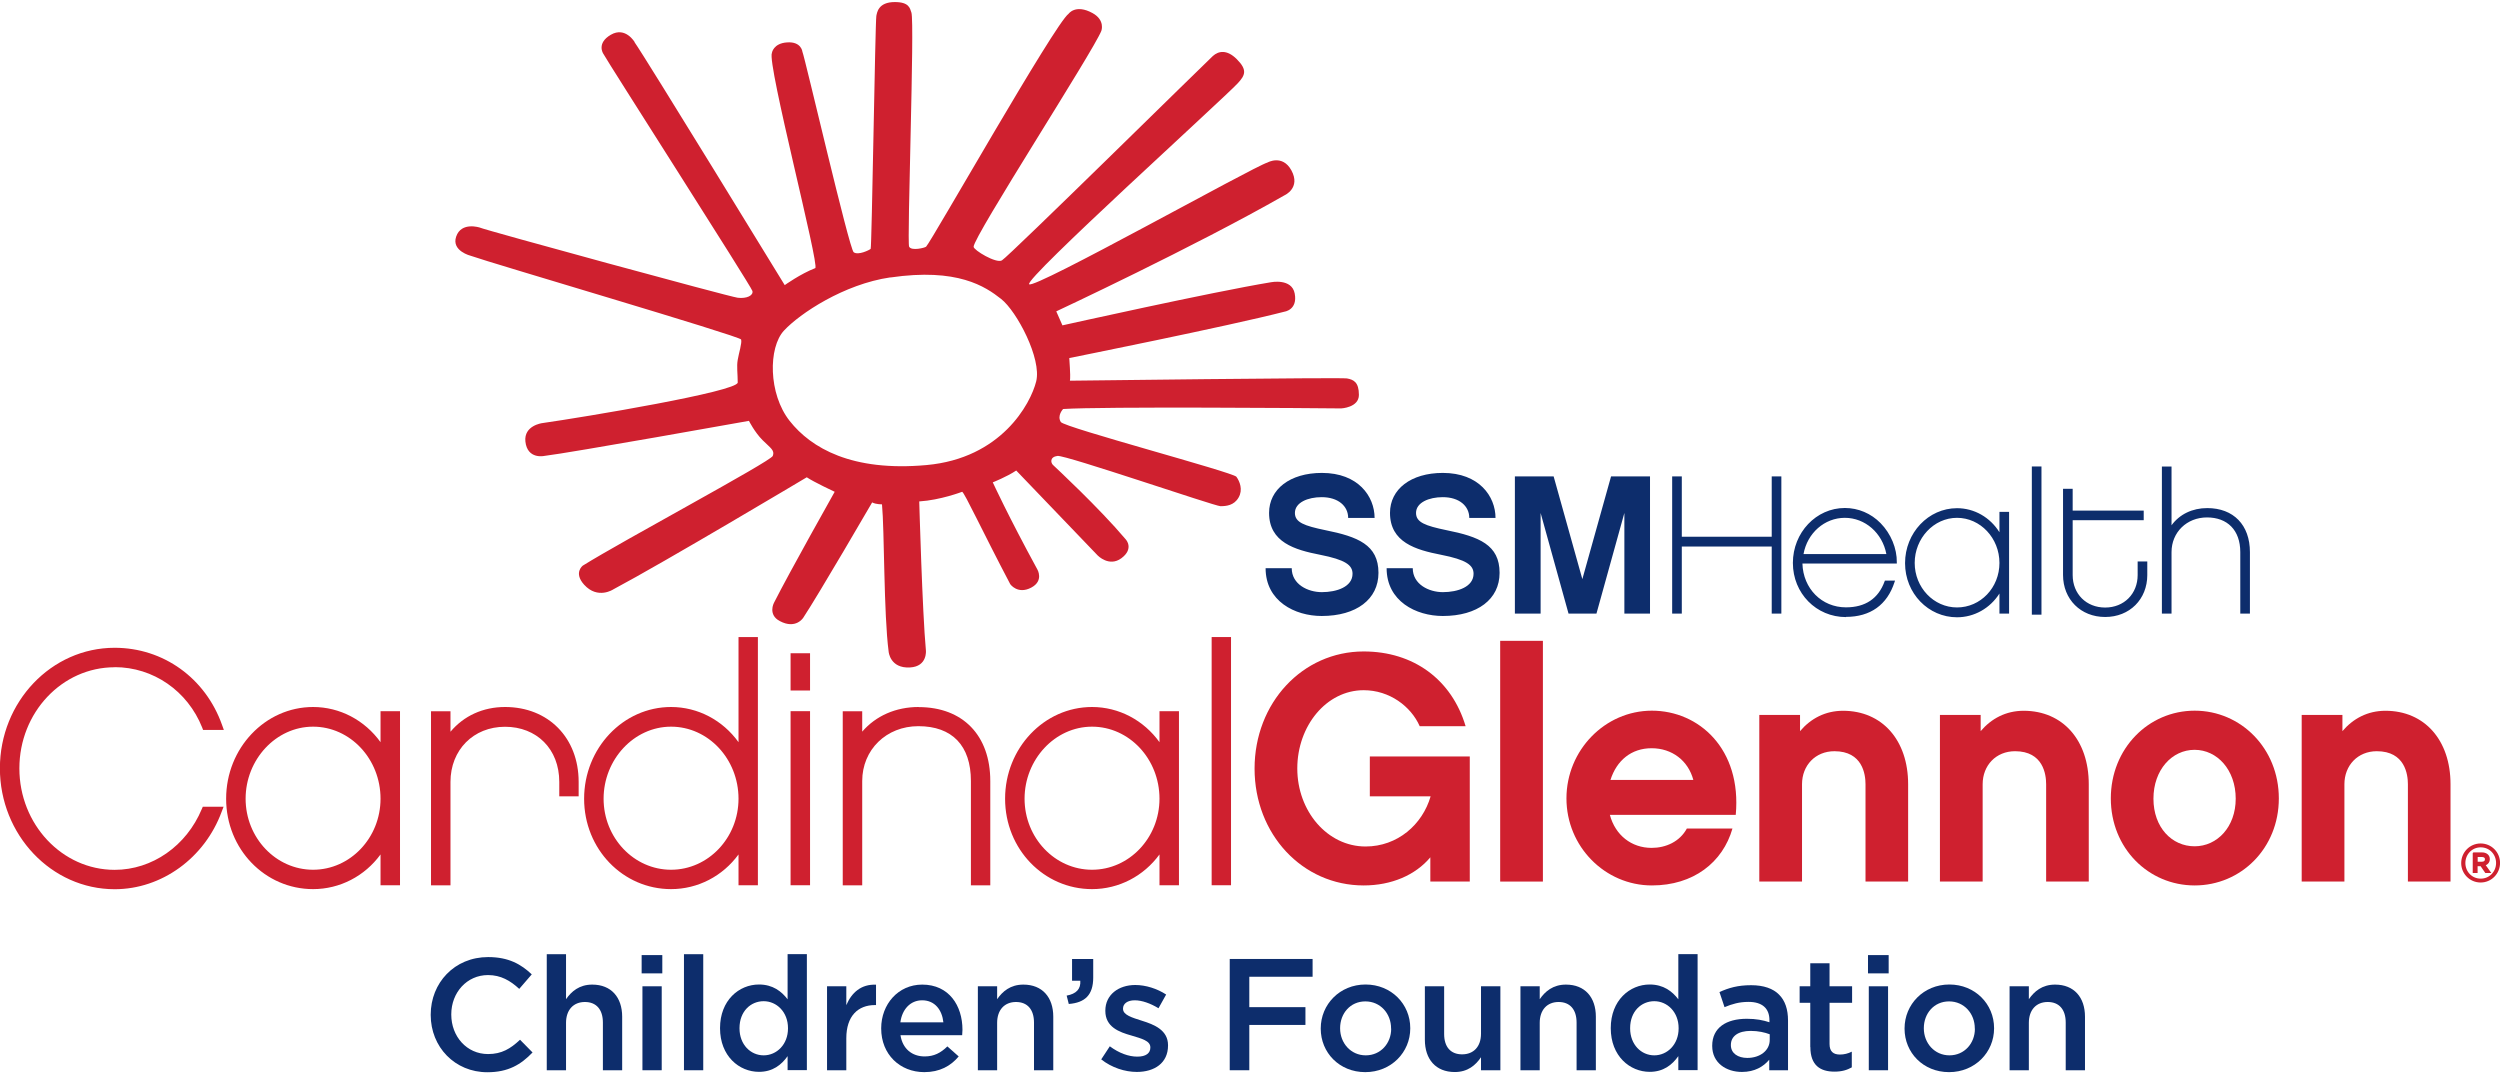 <?xml version="1.0" encoding="UTF-8"?><svg id="a" xmlns="http://www.w3.org/2000/svg" width="3.49in" height="1.5in" viewBox="0 0 251.62 107.67"><path d="M138.32,51.89h-2.63c0-1.19-1-2.09-2.67-2.09-1.39,0-2.69.54-2.69,1.59,0,.95.94,1.29,3.05,1.73,3.28.66,5.36,1.47,5.36,4.3,0,2.66-2.23,4.34-5.71,4.34-2.71,0-5.65-1.49-5.65-4.81h2.63c0,1.63,1.63,2.41,3.03,2.41,1.51,0,3.09-.54,3.09-1.85,0-.87-.72-1.41-3.26-1.91-2.55-.5-5.14-1.25-5.14-4.22,0-2.37,2.09-4.02,5.32-4.02,3.64,0,5.3,2.35,5.3,4.54M150.51,51.89h-2.63c0-1.19-1-2.09-2.67-2.09-1.39,0-2.69.54-2.69,1.59,0,.95.94,1.29,3.05,1.73,3.29.66,5.36,1.47,5.36,4.3,0,2.66-2.23,4.34-5.71,4.34-2.71,0-5.66-1.49-5.66-4.81h2.63c0,1.63,1.63,2.41,3.03,2.41,1.51,0,3.09-.54,3.09-1.85,0-.87-.72-1.41-3.27-1.91-2.55-.5-5.14-1.25-5.14-4.22,0-2.37,2.09-4.02,5.32-4.02,3.64,0,5.3,2.35,5.3,4.54ZM166.08,61.52h-2.59v-10.13l-2.81,10.13h-2.81l-2.81-10.13v10.13h-2.59v-13.81h3.9l2.89,10.34,2.89-10.34h3.92v13.81ZM169.27,61.52v-6.75h9.05v6.75h.97v-13.81h-.97v6.07h-9.05v-6.07h-.97v13.81h.97ZM185.8,61.87c-3,0-5.35-2.39-5.35-5.45s2.35-5.53,5.23-5.53c1.35,0,2.63.54,3.6,1.53,1.04,1.06,1.65,2.54,1.63,3.95v.11h-9.5c.07,2.52,1.94,4.41,4.38,4.41,1.95,0,3.26-.88,3.89-2.61l.03-.08h1.02l-.05.15c-.74,2.29-2.43,3.5-4.89,3.5ZM189.86,55.53c-.4-2.12-2.14-3.65-4.18-3.65s-3.78,1.53-4.16,3.65h8.35ZM216.12,57.64v-1.37h-.97v1.37c0,1.89-1.37,3.27-3.27,3.27s-3.27-1.37-3.27-3.27v-5.52h7.15v-.97h-7.15v-2.19h-.97v8.67c0,2.45,1.78,4.23,4.24,4.23s4.24-1.78,4.24-4.23ZM201.24,61.52h.97v-10.24h-.97v2.05c-.94-1.5-2.53-2.42-4.27-2.42-2.88,0-5.23,2.48-5.23,5.53s2.35,5.45,5.23,5.45c1.74,0,3.33-.91,4.27-2.39v2.03ZM196.97,60.9c-2.35,0-4.26-2.01-4.26-4.48s1.91-4.54,4.26-4.54,4.27,2.04,4.27,4.54-1.91,4.48-4.27,4.48ZM222.15,50.9c-1.49,0-2.78.62-3.59,1.73v-5.91h-.97v14.8h.97v-6.19c0-1.99,1.53-3.49,3.57-3.49s3.35,1.27,3.35,3.49v6.19h.97v-6.19c0-2.73-1.65-4.43-4.3-4.43ZM204.5,61.63h.97v-14.92h-.97v14.92Z" fill="#0d2d6c" fill-rule="evenodd"/><path d="M63.89,4.02s-.93-1.62-2.41-.76c-1.46.85-.77,1.89-.77,1.89.34.68,14.91,23.44,15.02,23.9.11.45-.57.79-1.48.68-.91-.12-25.49-6.83-25.95-7.06,0,0-1.87-.63-2.39.91-.49,1.45,1.48,1.93,1.48,1.93,1.84.67,27.08,8.08,27.2,8.42.11.34-.23,1.37-.34,2.05-.12.68,0,1.37,0,2.28s-15.35,3.47-19.69,4.09c0,0-1.85.24-1.68,1.85.2,1.83,1.9,1.45,1.9,1.45,2.55-.3,20.6-3.53,20.6-3.53,0,0,.57,1.14,1.37,1.94.8.8,1.25,1.02,1.03,1.59-.23.57-15.07,8.51-19.12,11.04,0,0-.96.71.13,1.92,1.38,1.52,2.94.47,2.94.47,5.07-2.69,19.47-11.28,19.47-11.28.71.48,2.81,1.46,2.81,1.46,0,0-4.52,8.03-6.12,11.19,0,0-.62,1.18.59,1.82,1.63.87,2.37-.34,2.37-.34,1.56-2.36,6.93-11.6,6.93-11.6.4.21.99.19.99.19.25,2.58.17,11.04.67,14.83,0,0,.13,1.71,2.16,1.59,1.76-.1,1.59-1.71,1.59-1.71-.36-3.83-.67-15-.67-15,2.13-.13,4.32-.97,4.32-.97.27.15,1.99,3.88,4.84,9.3,0,0,.75,1.07,2.12.34,1.28-.68.61-1.82.61-1.82-2.96-5.43-4.49-8.77-4.49-8.77,0,0,1.4-.55,2.36-1.19l8.2,8.55s1.15,1.19,2.38.28c1.3-.96.46-1.88.46-1.88-2.71-3.21-7.11-7.29-7.34-7.51s-.34-.8.45-.91c.8-.11,15.84,5.06,16.41,5.06s1.36-.07,1.82-.87.11-1.63-.22-2.09c-.34-.46-17.32-4.96-17.67-5.51-.41-.65.23-1.31.23-1.31,3.97-.26,25.14-.09,27.98-.06,0,0,1.79-.08,1.79-1.36s-.53-1.54-1.21-1.66c-.68-.11-27.88.23-27.88.23,0,0,.07-.17,0-1.31l-.06-.97s15.98-3.2,21.67-4.67c0,0,1.33-.18,1.02-1.82-.29-1.56-2.39-1.14-2.39-1.14-5.99.99-20.99,4.34-20.99,4.34l-.62-1.41s13.87-6.48,22.97-11.68c0,0,1.67-.73.69-2.52-.9-1.63-2.4-.78-2.4-.78-1.45.43-23.54,12.82-23.99,12.25-.46-.57,19.52-18.63,21-20.23.74-.8.99-1.33-.1-2.42-1-1-1.84-.83-2.41-.32-.6.54-20.47,20.11-21.23,20.57-.57.34-2.85-1.03-2.85-1.37,0-1.05,12.06-19.69,12.86-21.74,0,0,.4-1.07-.89-1.78-1.71-.94-2.41.07-2.41.07-1.36.95-13.82,22.93-14.34,23.44-.11.11-1.48.46-1.71,0-.23-.46.57-22.53.23-23.56-.15-.44-.23-1.06-1.67-1.06-1.69,0-1.79,1.08-1.86,1.4-.11.57-.46,23.33-.57,23.44-.11.11-1.25.68-1.71.34-.45-.34-4.88-19.49-5.16-20.18,0,0-.1-1.04-1.54-.94-1.4.09-1.53,1.06-1.53,1.06-.51,1.04,4.84,21.48,4.36,21.66-1.48.57-3.07,1.71-3.07,1.71,0,0-14.1-23.04-15.13-24.47M89.61,27.69c6.77-.99,9.56.91,11.15,2.16,1.59,1.25,4.1,6.03,3.53,8.3-.57,2.28-3.53,7.74-11.04,8.42-7.51.68-11.61-1.71-13.77-4.44-2.16-2.73-2.16-7.4-.57-9.1,1.59-1.71,6.03-4.67,10.7-5.35" fill="#cf202f"/><path d="M147.93,88.49h-3.97v-2.44c-1.5,1.79-3.91,2.83-6.71,2.83-6.16,0-10.98-5.15-10.98-11.76s4.82-11.79,10.98-11.79c5.02,0,8.86,2.83,10.26,7.52h-4.62c-.88-1.99-3.03-3.62-5.64-3.62-3.74,0-6.68,3.58-6.68,7.88s3.03,7.85,6.87,7.85c3.22,0,5.73-2.21,6.55-5.05h-6.12v-4.01h10.06v12.57Z" fill="#cf202f"/><path d="M155.29,88.49h-4.3v-24.23h4.3v24.23Z" fill="#cf202f"/><path d="M162.03,81.78c.55,2.05,2.18,3.32,4.2,3.32,1.43,0,2.83-.62,3.55-1.95h4.59c-.98,3.42-3.94,5.73-8.11,5.73-4.72,0-8.6-3.91-8.6-8.76s3.88-8.83,8.6-8.83,9.05,3.84,8.44,10.49h-12.67ZM170.43,78.26c-.52-1.95-2.15-3.19-4.2-3.19s-3.52,1.24-4.14,3.19h8.34Z" fill="#cf202f"/><path d="M192.06,88.49h-4.3v-9.8c0-.98-.29-3.32-3.13-3.32-1.92,0-3.26,1.43-3.26,3.32v9.8h-4.3v-16.77h4.1v1.63c1.08-1.27,2.54-2.05,4.33-2.05,3.94,0,6.55,2.96,6.55,7.39v9.8Z" fill="#cf202f"/><path d="M210.24,88.49h-4.3v-9.8c0-.98-.29-3.32-3.13-3.32-1.92,0-3.26,1.43-3.26,3.32v9.8h-4.3v-16.77h4.1v1.63c1.08-1.27,2.54-2.05,4.33-2.05,3.94,0,6.55,2.96,6.55,7.39v9.8Z" fill="#cf202f"/><path d="M229.36,80.12c0,5.02-3.81,8.76-8.47,8.76s-8.44-3.75-8.44-8.76,3.78-8.83,8.44-8.83,8.47,3.81,8.47,8.83ZM225.02,80.15c0-2.9-1.86-4.92-4.14-4.92s-4.14,2.02-4.14,4.92,1.86,4.79,4.14,4.79,4.14-1.95,4.14-4.79Z" fill="#cf202f"/><path d="M246.65,88.49h-4.3v-9.8c0-.98-.29-3.32-3.13-3.32-1.92,0-3.26,1.43-3.26,3.32v9.8h-4.3v-16.77h4.1v1.63c1.08-1.27,2.54-2.05,4.33-2.05,3.94,0,6.55,2.96,6.55,7.39v9.8Z" fill="#cf202f"/><path d="M11.55,66.91c3.87,0,7.33,2.39,8.8,6.08l.09.24h2.09l-.18-.5c-1.67-4.72-5.91-7.77-10.81-7.77-6.37,0-11.55,5.44-11.55,12.13s5.18,12.17,11.55,12.17c4.73,0,9.06-3.14,10.77-7.8l.19-.5h-2.09l-.1.23c-1.55,3.72-5,6.12-8.77,6.12-5.29,0-9.59-4.58-9.59-10.21s4.3-10.18,9.59-10.18Z" fill="#cf202f"/><path d="M38.3,74.46c-1.59-2.21-4.09-3.54-6.79-3.54-4.82,0-8.75,4.14-8.75,9.23s3.92,9.1,8.75,9.1c2.7,0,5.2-1.31,6.79-3.49v3.1h1.96v-17.52h-1.96v3.11ZM38.3,80.15c0,3.94-3.05,7.15-6.79,7.15s-6.79-3.21-6.79-7.15,3.05-7.25,6.79-7.25,6.79,3.25,6.79,7.25Z" fill="#cf202f"/><path d="M50.83,70.92c-2.21,0-4.15.89-5.49,2.49v-2.06h-1.96v17.52h1.96v-10.41c0-3.22,2.31-5.55,5.49-5.55s5.46,2.23,5.46,5.55v1.45h1.95v-1.45c0-4.44-3.05-7.54-7.41-7.54Z" fill="#cf202f"/><path d="M74.33,74.46c-1.59-2.21-4.09-3.54-6.79-3.54-4.82,0-8.75,4.14-8.75,9.23s3.92,9.1,8.75,9.1c2.7,0,5.2-1.31,6.79-3.49v3.1h1.95v-24.98h-1.95v10.57ZM74.33,80.15c0,3.94-3.05,7.15-6.79,7.15s-6.79-3.21-6.79-7.15,3.05-7.25,6.79-7.25,6.79,3.25,6.79,7.25Z" fill="#cf202f"/><rect x="79.57" y="65.51" width="1.96" height="3.75" fill="#cf202f"/><rect x="79.57" y="71.34" width="1.96" height="17.52" fill="#cf202f"/><path d="M92.46,70.92c-2.3,0-4.31.89-5.68,2.48v-2.05h-1.96v17.52h1.96v-10.5c0-3.15,2.43-5.52,5.65-5.52,3.41,0,5.29,1.96,5.29,5.52v10.5h1.95v-10.5c0-4.59-2.76-7.44-7.21-7.44Z" fill="#cf202f"/><path d="M116.7,74.46c-1.59-2.21-4.09-3.54-6.79-3.54-4.82,0-8.75,4.14-8.75,9.23s3.92,9.1,8.75,9.1c2.7,0,5.2-1.31,6.79-3.49v3.1h1.96v-17.52h-1.96v3.11ZM116.7,80.15c0,3.94-3.05,7.15-6.79,7.15s-6.79-3.21-6.79-7.15,3.05-7.25,6.79-7.25,6.79,3.25,6.79,7.25Z" fill="#cf202f"/><rect x="121.95" y="63.88" width="1.95" height="24.98" fill="#cf202f"/><path d="M43.35,101.91v-.03c0-3.18,2.38-5.79,5.78-5.79,2.06,0,3.31.72,4.39,1.74l-1.26,1.46c-.9-.83-1.86-1.39-3.14-1.39-2.13,0-3.7,1.76-3.7,3.95v.03c0,2.19,1.55,3.97,3.7,3.97,1.38,0,2.26-.54,3.22-1.44l1.26,1.28c-1.17,1.22-2.45,1.99-4.55,1.99-3.27,0-5.7-2.54-5.7-5.76Z" fill="#0d2d6c"/><path d="M55.03,95.8h1.94v4.53c.54-.78,1.33-1.47,2.64-1.47,1.91,0,3.01,1.28,3.01,3.23v5.39h-1.94v-4.8c0-1.31-.66-2.07-1.81-2.07s-1.9.79-1.9,2.1v4.77h-1.94v-11.68Z" fill="#0d2d6c"/><path d="M64.58,95.89h2.08v1.84h-2.08v-1.84ZM64.66,99.03h1.94v8.45h-1.94v-8.45Z" fill="#0d2d6c"/><path d="M68.84,95.8h1.94v11.68h-1.94v-11.68Z" fill="#0d2d6c"/><path d="M72.47,103.27v-.03c0-2.8,1.91-4.39,3.92-4.39,1.39,0,2.27.69,2.88,1.49v-4.55h1.94v11.68h-1.94v-1.41c-.62.88-1.5,1.58-2.88,1.58-1.99,0-3.92-1.58-3.92-4.39ZM79.31,103.27v-.03c0-1.63-1.15-2.71-2.45-2.71s-2.43,1.02-2.43,2.71v.03c0,1.63,1.12,2.71,2.43,2.71s2.45-1.09,2.45-2.71Z" fill="#0d2d6c"/><path d="M83.24,99.03h1.94v1.9c.53-1.26,1.5-2.13,2.99-2.06v2.05h-.11c-1.7,0-2.88,1.1-2.88,3.34v3.22h-1.94v-8.45Z" fill="#0d2d6c"/><path d="M88.69,103.29v-.03c0-2.42,1.71-4.4,4.13-4.4,2.69,0,4.05,2.11,4.05,4.55,0,.18-.02.35-.03.54h-6.21c.21,1.38,1.18,2.14,2.43,2.14.94,0,1.62-.35,2.29-1.01l1.14,1.01c-.8.96-1.91,1.58-3.46,1.58-2.45,0-4.34-1.78-4.34-4.39ZM94.95,102.66c-.13-1.25-.86-2.22-2.14-2.22-1.18,0-2.02.91-2.19,2.22h4.34Z" fill="#0d2d6c"/><path d="M98.42,99.03h1.94v1.3c.54-.78,1.33-1.47,2.64-1.47,1.91,0,3.01,1.28,3.01,3.23v5.39h-1.94v-4.8c0-1.31-.66-2.07-1.81-2.07s-1.9.79-1.9,2.1v4.77h-1.94v-8.45Z" fill="#0d2d6c"/><path d="M107.35,99.97c.98-.18,1.44-.67,1.38-1.5h-.83v-2.19h2.13v1.87c0,1.78-.85,2.53-2.46,2.66l-.21-.83Z" fill="#0d2d6c"/><path d="M110.84,106.38l.86-1.31c.93.69,1.9,1.04,2.77,1.04s1.31-.35,1.31-.91v-.03c0-.66-.9-.88-1.89-1.18-1.25-.35-2.64-.86-2.64-2.48v-.03c0-1.6,1.33-2.58,3.01-2.58,1.06,0,2.21.37,3.11.96l-.77,1.38c-.82-.5-1.68-.8-2.39-.8-.75,0-1.18.35-1.18.83v.03c0,.62.91.88,1.91,1.2,1.23.38,2.62.94,2.62,2.46v.03c0,1.78-1.38,2.66-3.14,2.66-1.2,0-2.53-.43-3.58-1.26Z" fill="#0d2d6c"/><path d="M123.77,96.28h8.34v1.79h-6.37v3.06h5.65v1.79h-5.65v4.56h-1.97v-11.2Z" fill="#0d2d6c"/><path d="M132.93,103.3v-.03c0-2.42,1.92-4.42,4.51-4.42s4.5,1.97,4.5,4.39v.03c0,2.4-1.92,4.4-4.53,4.4s-4.48-1.97-4.48-4.37ZM140.01,103.3v-.03c0-1.49-1.07-2.72-2.59-2.72s-2.54,1.22-2.54,2.69v.03c0,1.47,1.07,2.71,2.58,2.71s2.56-1.22,2.56-2.67Z" fill="#0d2d6c"/><path d="M143.41,104.41v-5.38h1.94v4.8c0,1.31.66,2.05,1.81,2.05s1.9-.77,1.9-2.08v-4.77h1.95v8.45h-1.95v-1.31c-.54.8-1.33,1.49-2.64,1.49-1.91,0-3.01-1.28-3.01-3.25Z" fill="#0d2d6c"/><path d="M153.03,99.03h1.94v1.3c.54-.78,1.33-1.47,2.64-1.47,1.91,0,3.01,1.28,3.01,3.23v5.39h-1.94v-4.8c0-1.31-.66-2.07-1.81-2.07s-1.9.79-1.9,2.1v4.77h-1.94v-8.45Z" fill="#0d2d6c"/><path d="M162.12,103.27v-.03c0-2.8,1.91-4.39,3.92-4.39,1.39,0,2.27.69,2.88,1.49v-4.55h1.94v11.68h-1.94v-1.41c-.62.88-1.5,1.58-2.88,1.58-1.99,0-3.92-1.58-3.92-4.39ZM168.95,103.27v-.03c0-1.63-1.15-2.71-2.45-2.71s-2.43,1.02-2.43,2.71v.03c0,1.63,1.12,2.71,2.43,2.71s2.45-1.09,2.45-2.71Z" fill="#0d2d6c"/><path d="M172.33,105.05v-.03c0-1.83,1.42-2.72,3.49-2.72.94,0,1.62.14,2.27.35v-.21c0-1.2-.74-1.84-2.1-1.84-.94,0-1.65.21-2.42.53l-.51-1.52c.93-.42,1.84-.69,3.19-.69,1.26,0,2.21.34,2.8.94.62.61.91,1.5.91,2.61v5.01h-1.89v-1.06c-.58.69-1.46,1.23-2.75,1.23-1.58,0-2.99-.91-2.99-2.61ZM178.12,104.44v-.58c-.5-.19-1.15-.34-1.92-.34-1.25,0-1.99.53-1.99,1.41v.03c0,.82.72,1.28,1.65,1.28,1.28,0,2.26-.74,2.26-1.81Z" fill="#0d2d6c"/><path d="M182.2,105.14v-4.45h-1.07v-1.66h1.07v-2.32h1.94v2.32h2.27v1.66h-2.27v4.15c0,.75.38,1.06,1.04,1.06.43,0,.82-.1,1.2-.29v1.58c-.48.27-1.01.43-1.74.43-1.42,0-2.43-.62-2.43-2.48Z" fill="#0d2d6c"/><path d="M188.01,95.89h2.08v1.84h-2.08v-1.84ZM188.09,99.03h1.94v8.45h-1.94v-8.45Z" fill="#0d2d6c"/><path d="M191.69,103.3v-.03c0-2.42,1.92-4.42,4.51-4.42s4.5,1.97,4.5,4.39v.03c0,2.4-1.92,4.4-4.53,4.4s-4.48-1.97-4.48-4.37ZM198.76,103.3v-.03c0-1.49-1.07-2.72-2.59-2.72s-2.54,1.22-2.54,2.69v.03c0,1.47,1.07,2.71,2.58,2.71s2.56-1.22,2.56-2.67Z" fill="#0d2d6c"/><path d="M202.26,99.03h1.94v1.3c.54-.78,1.33-1.47,2.64-1.47,1.91,0,3.01,1.28,3.01,3.23v5.39h-1.94v-4.8c0-1.31-.66-2.07-1.81-2.07s-1.9.79-1.9,2.1v4.77h-1.94v-8.45Z" fill="#0d2d6c"/><path d="M247.81,86.63h0c0-1.03.82-1.88,1.86-1.88s1.86.84,1.86,1.86h0c0,1.03-.82,1.88-1.86,1.88s-1.86-.84-1.86-1.86ZM251.32,86.62h0c0-.92-.7-1.67-1.64-1.67s-1.64.76-1.64,1.67h0c0,.92.7,1.67,1.64,1.67s1.64-.76,1.64-1.67ZM248.98,85.65h.83c.38,0,.69.2.69.58,0,.31-.2.49-.46.57l.52.73h-.37l-.47-.68h-.45v.68h-.3v-1.87ZM249.78,86.59c.27,0,.42-.14.42-.34,0-.22-.16-.33-.42-.33h-.5v.67h.5Z" fill="#cf202f" stroke="#cf202f" stroke-miterlimit="10" stroke-width=".19"/></svg>
